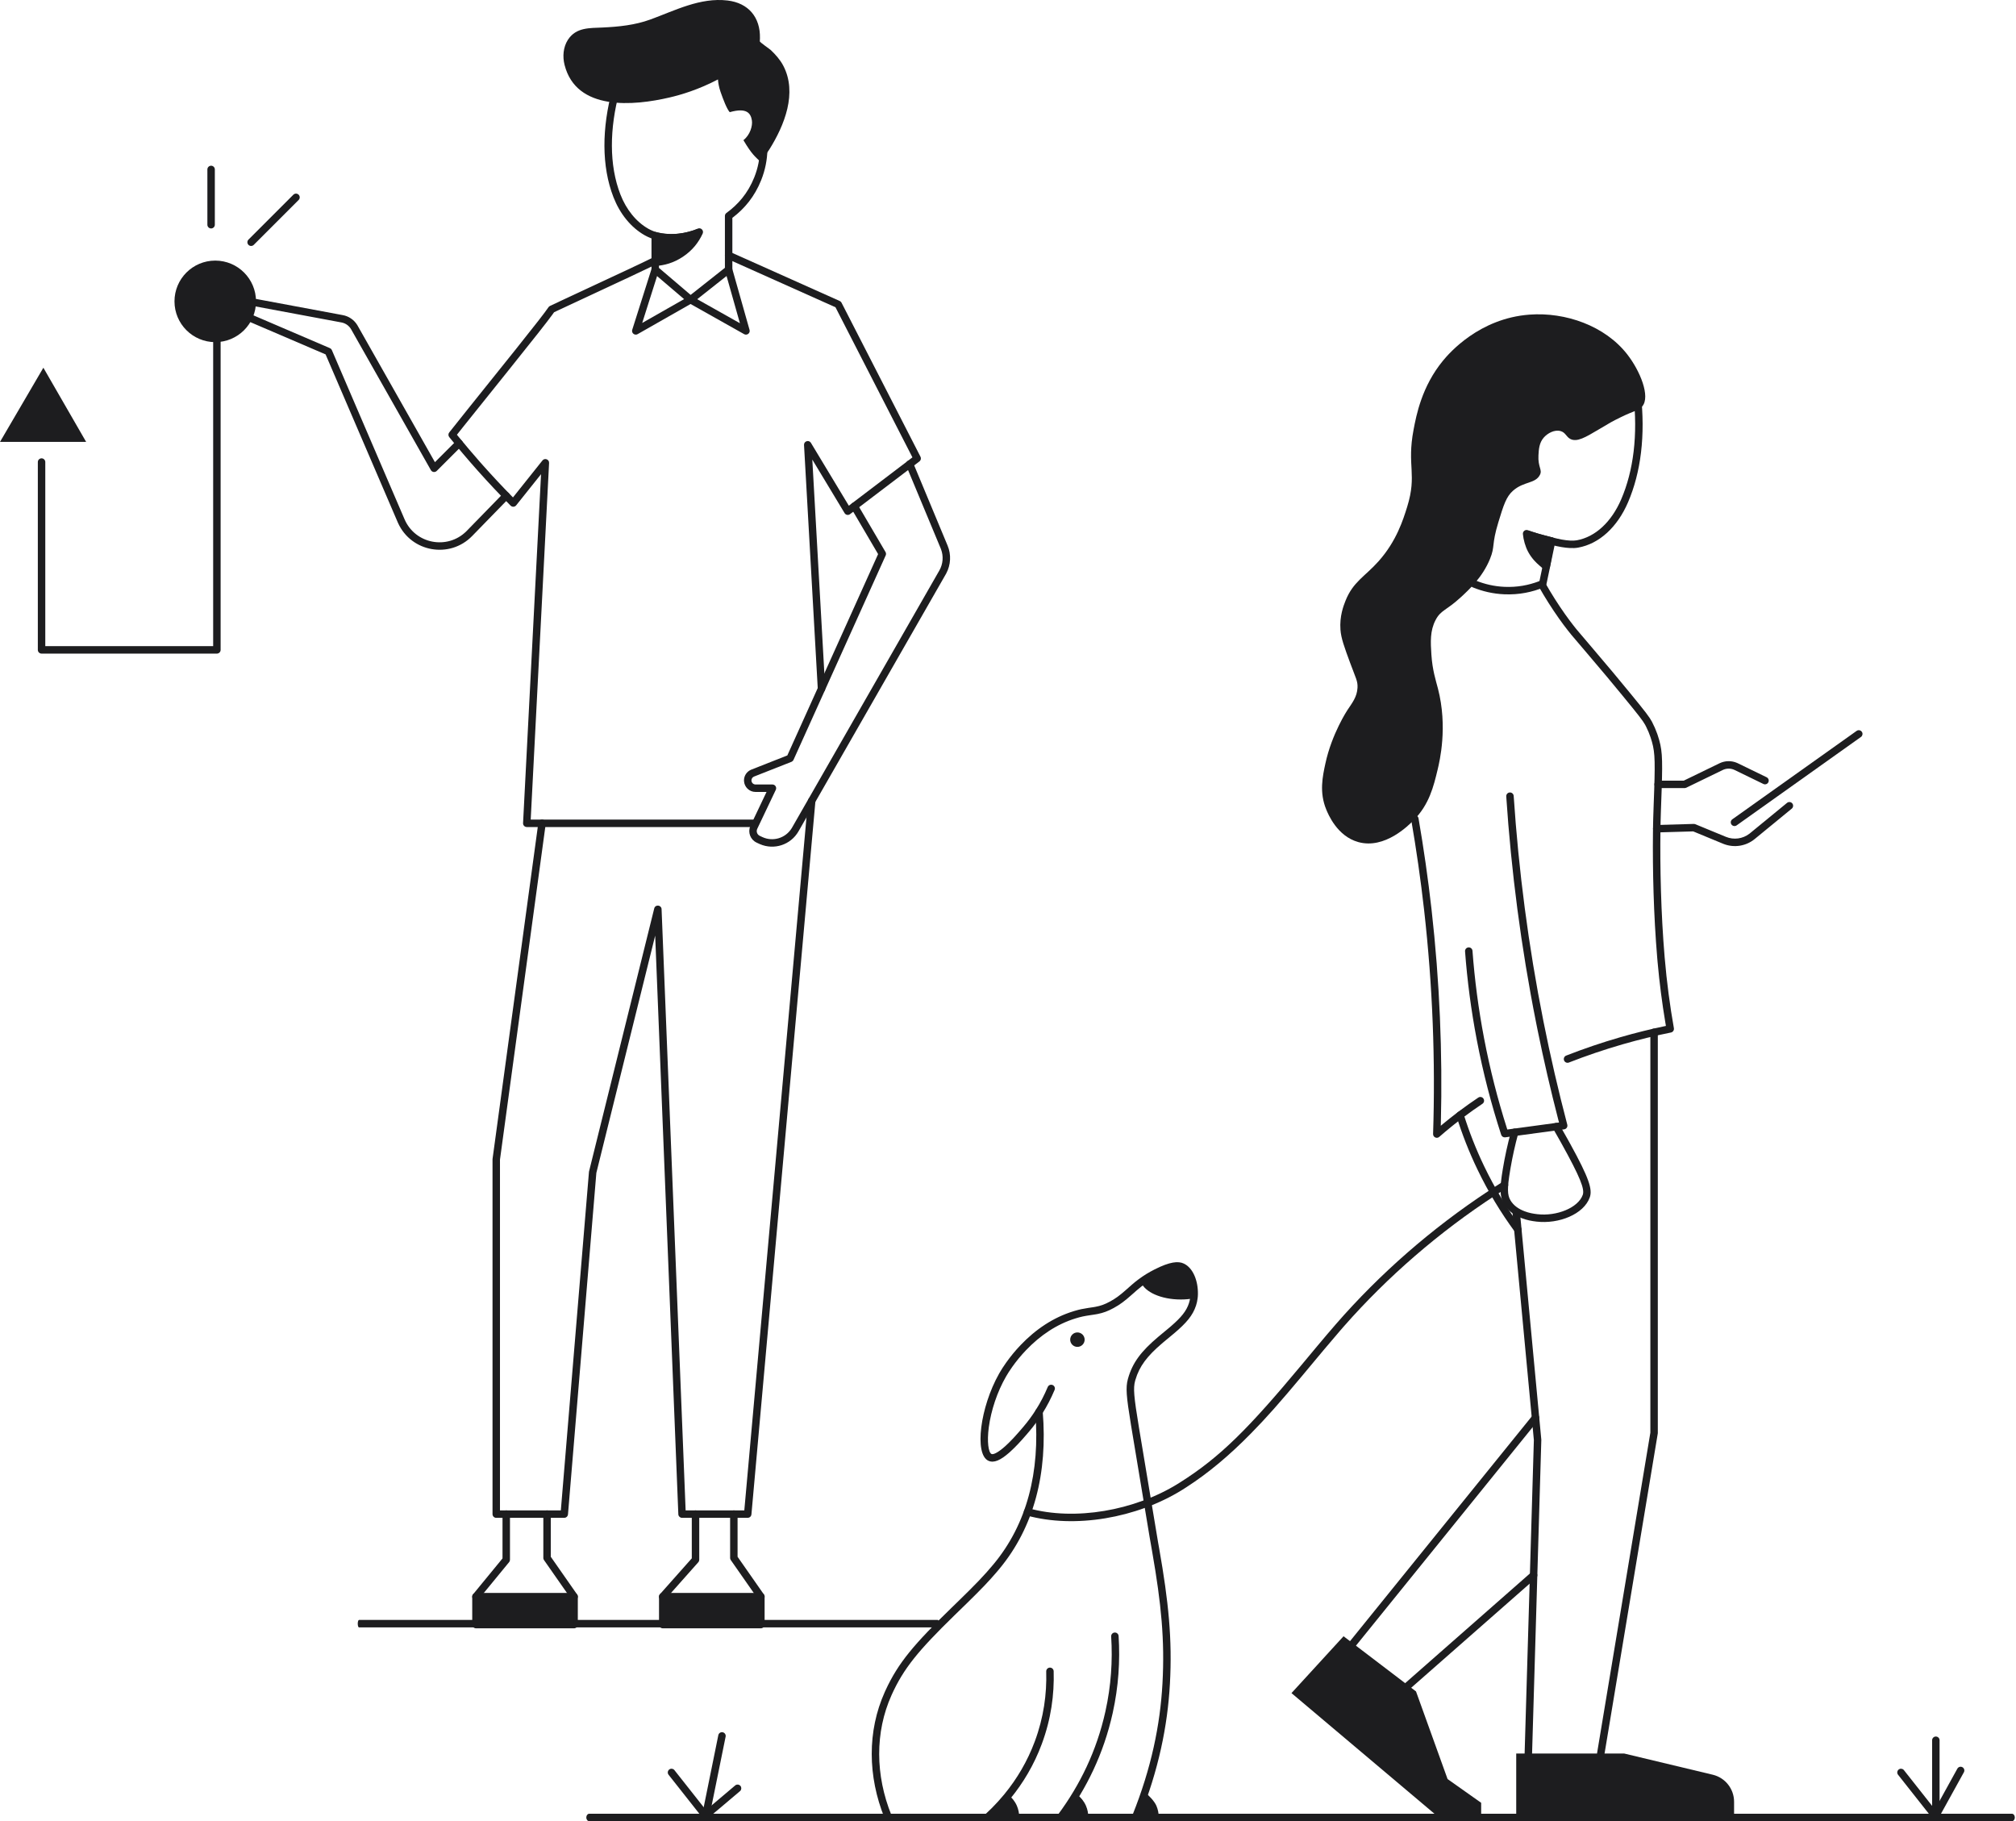 <?xml version="1.0" encoding="UTF-8"?>
<svg xmlns="http://www.w3.org/2000/svg" width="455" height="411" viewBox="0 0 455 411" fill="none">
  <path fill-rule="evenodd" clip-rule="evenodd" d="M304.069 160.304C304.069 160.304 300.563 165.627 299.13 172.324C298.517 175.184 297.706 178.798 299.341 182.724C299.736 183.671 301.757 188.696 306.548 190.033C312.548 191.709 317.945 186.231 319.072 185.087C322.578 181.528 323.547 177.497 324.456 173.721C324.915 171.813 326.781 164.055 324.535 155.385C324.056 153.538 323.29 151.261 323.057 147.729C322.868 144.87 322.733 142.368 323.998 139.939C325.195 137.639 326.377 137.847 329.714 134.769C331.579 133.049 334.59 130.271 336.278 126.149C337.487 123.197 336.584 123.052 338.176 117.844C339.349 114.008 339.935 112.09 341.498 110.725C343.954 108.582 346.5 109.2 347.549 107.166C348.154 105.992 347.071 105.451 347.222 102.745C347.298 101.388 347.379 99.914 348.45 98.715C349.306 97.757 350.858 96.9 352.214 97.285C353.353 97.608 353.463 98.553 354.397 99.054C355.906 99.861 357.891 98.652 360.719 96.978C363.632 95.254 363.636 95.217 365.854 94.128C368.85 92.658 369.815 92.683 370.654 91.702C372.53 89.503 370.17 83.684 367.232 79.934C362.216 73.531 353.355 70.397 345.199 71.004C333.91 71.843 327.143 79.609 325.682 81.385C320.888 87.213 319.662 93.675 319.038 96.957C317.468 105.228 319.886 106.992 317.585 114.397C316.688 117.283 315.187 122.111 311.148 126.647C308.052 130.125 305.394 131.263 303.674 135.574C303.228 136.693 302.306 139.077 302.534 142.107C302.68 144.048 303.359 145.898 304.719 149.595C305.989 153.052 306.468 153.702 306.382 155.212C306.263 157.325 305.181 158.614 304.069 160.304Z" fill="#1D1D1F"></path>
  <path d="M349.379 121.936C349.474 121.481 349.92 121.189 350.375 121.285C350.803 121.374 351.086 121.774 351.038 122.2L351.025 122.28L349.596 129.11L349.006 131.919C348.949 132.192 348.761 132.418 348.503 132.524C345.831 133.623 342.865 134.263 339.495 134.118C336.954 134.007 334.583 133.449 332.39 132.553C331.96 132.377 331.754 131.887 331.93 131.456C332.105 131.026 332.597 130.82 333.027 130.996C335.047 131.822 337.23 132.335 339.568 132.437C342.43 132.561 344.978 132.068 347.291 131.195L347.453 131.131L349.379 121.936Z" fill="#1D1D1F"></path>
  <path d="M369.379 87.994C369.84 87.942 370.257 88.273 370.31 88.734C371.401 98.295 370.334 106.626 367.437 113.359C365.043 118.916 360.998 122.714 356.18 123.585C355.632 123.686 355.001 123.714 354.304 123.677C353.143 123.619 351.775 123.383 350.304 123.004L347.556 122.277C347.37 122.227 347.2 122.18 347.033 122.134L346.593 122.011C345.985 121.837 345.397 121.66 344.715 121.442C344.273 121.301 344.028 120.828 344.17 120.385C344.311 119.942 344.785 119.698 345.227 119.84L345.865 120.04C346.172 120.135 346.465 120.223 346.759 120.308L347.265 120.453L348.137 120.691L350.42 121.295C351.909 121.695 353.278 121.942 354.391 121.997C354.968 122.028 355.47 122.006 355.878 121.931C360.085 121.17 363.705 117.771 365.892 112.694C368.668 106.241 369.698 98.205 368.638 88.925C368.586 88.463 368.917 88.047 369.379 87.994Z" fill="#1D1D1F"></path>
  <path d="M319.18 183.989C319.638 183.91 320.074 184.216 320.153 184.674C321.318 191.41 322.3 198.25 323.086 205.195C324.936 221.596 325.586 237.649 325.196 253.346L325.177 254.057L325.797 253.54C326.733 252.766 327.691 252.005 328.671 251.256L329.41 250.696C330.812 249.647 332.223 248.648 333.641 247.7C334.027 247.442 334.549 247.546 334.807 247.932C335.065 248.318 334.962 248.84 334.575 249.099C333.183 250.03 331.796 251.011 330.419 252.043C328.471 253.503 326.611 255.012 324.834 256.565C324.281 257.049 323.416 256.64 323.44 255.905C323.971 239.456 323.358 222.612 321.415 205.384C320.632 198.472 319.655 191.664 318.495 184.961C318.416 184.503 318.723 184.068 319.18 183.989Z" fill="#1D1D1F"></path>
  <path d="M340.735 178.84C341.198 178.81 341.599 179.161 341.63 179.624C342.744 196.386 344.934 213.35 348.352 230.52C349.922 238.414 351.719 246.175 353.727 253.816C353.849 254.279 353.561 254.744 353.104 254.849L353.027 254.863L339.723 256.668C339.32 256.723 338.935 256.481 338.81 256.095C336.585 249.254 334.728 242.13 333.304 234.685C332.01 227.918 331.145 221.261 330.654 214.703C330.619 214.24 330.966 213.836 331.429 213.802C331.893 213.767 332.296 214.115 332.331 214.578C332.817 221.072 333.674 227.666 334.957 234.369C336.299 241.391 338.032 248.126 340.097 254.605L340.194 254.906L351.861 253.323L351.672 252.598C349.969 246.006 348.423 239.324 347.043 232.545L346.702 230.848C343.27 213.604 341.07 196.569 339.951 179.735C339.921 179.272 340.271 178.871 340.735 178.84Z" fill="#1D1D1F"></path>
  <path d="M347.534 131.109C347.938 130.881 348.451 131.023 348.68 131.427C350.185 134.087 351.688 136.432 353.227 138.611C353.907 139.572 354.533 140.41 355.177 141.231C355.331 141.426 355.486 141.622 355.645 141.819L355.887 142.117C356.473 142.836 361.199 148.333 364.113 151.827L367.992 156.52C371.413 160.683 372.329 161.904 372.839 162.881C373.315 163.794 373.7 164.675 374.011 165.554L374.123 165.885C375.143 168.968 375.282 170.576 375.025 178.288L374.859 182.97C374.832 183.797 374.808 184.578 374.788 185.368L374.761 186.695L374.755 187.14C374.64 195.772 374.863 206.071 375.7 216.001C376.184 221.721 376.906 227.076 377.788 232.039C377.867 232.489 377.573 232.921 377.125 233.011C373.543 233.729 369.905 234.615 366.225 235.674C362.04 236.881 357.997 238.259 354.091 239.788C353.659 239.957 353.171 239.744 353.002 239.311C352.833 238.878 353.046 238.391 353.479 238.221C357.432 236.674 361.523 235.279 365.76 234.058C369.145 233.083 372.497 232.254 375.803 231.564L375.989 231.526L375.855 230.737C375.135 226.448 374.535 221.88 374.103 217.05L374.024 216.142C373.206 206.443 372.971 196.407 373.064 187.888L373.097 185.722L373.128 184.532C373.154 183.605 373.186 182.667 373.223 181.627L373.343 178.271C373.593 170.777 373.462 169.244 372.526 166.413C372.265 165.623 371.936 164.833 371.527 164.012L371.291 163.554C370.803 162.666 369.718 161.262 366.11 156.88L362.628 152.673C359.9 149.408 355.745 144.569 354.742 143.372L354.583 143.179C354.332 142.872 354.091 142.571 353.855 142.271C353.193 141.428 352.551 140.566 351.853 139.582C350.284 137.359 348.75 134.967 347.216 132.256C346.987 131.852 347.13 131.338 347.534 131.109Z" fill="#1D1D1F"></path>
  <path d="M373.319 232.129C373.755 232.129 374.115 232.463 374.156 232.889L374.16 232.97V323.381L374.157 323.45L374.148 323.519L362.117 395.869C362.041 396.327 361.608 396.636 361.15 396.56C360.718 396.489 360.418 396.101 360.448 395.673L360.458 395.593L372.477 323.313L372.478 232.97C372.478 232.533 372.811 232.173 373.237 232.133L373.319 232.129Z" fill="#1D1D1F"></path>
  <path d="M342.124 272.792C342.559 272.751 342.948 273.049 343.029 273.47L343.04 273.55L347.864 324.877L347.867 324.98L345.456 406.76C345.442 407.225 345.054 407.59 344.59 407.576C344.153 407.563 343.804 407.219 343.776 406.792L343.774 406.71L346.184 324.98L341.366 273.708C341.325 273.273 341.623 272.884 342.044 272.803L342.124 272.792Z" fill="#1D1D1F"></path>
  <path fill-rule="evenodd" clip-rule="evenodd" d="M342.203 395.731H366.584L386.558 400.512C389.382 401.188 391.372 403.712 391.372 406.616V409.97L342.203 409.379V395.731Z" fill="#1D1D1F"></path>
  <path fill-rule="evenodd" clip-rule="evenodd" d="M303.233 369.263L291.48 382.092L324.314 409.795H334.289V406.848L326.71 401.491L319.586 381.716L303.233 369.263Z" fill="#1D1D1F"></path>
  <path d="M345.902 319.415C346.194 319.054 346.723 318.998 347.085 319.29C347.423 319.564 347.493 320.047 347.26 320.403L347.21 320.473L305.448 372.11C305.155 372.471 304.626 372.527 304.264 372.235C303.926 371.961 303.856 371.478 304.089 371.122L304.139 371.052L345.902 319.415Z" fill="#1D1D1F"></path>
  <path d="M345.57 354.856C345.92 354.55 346.451 354.584 346.757 354.933C347.045 355.26 347.033 355.748 346.743 356.06L346.681 356.12L317.853 381.456C317.505 381.762 316.973 381.728 316.666 381.379C316.379 381.052 316.391 380.565 316.681 380.252L316.742 380.192L345.57 354.856Z" fill="#1D1D1F"></path>
  <path d="M350.812 253.534C351.214 253.301 351.729 253.438 351.962 253.84L352.533 254.832C352.928 255.524 353.357 256.282 353.836 257.138L354.417 258.188C358.615 265.831 359.452 268.404 358.8 270.228C357.437 274.041 351.811 276.266 346.804 275.687C345.623 275.551 344.656 275.362 343.522 274.937C341.769 274.28 340.356 273.252 339.465 271.754C338.481 270.101 338.423 268.312 339.184 263.779C339.635 261.07 340.233 258.277 341.042 255.313C341.164 254.865 341.627 254.601 342.075 254.723C342.523 254.845 342.787 255.308 342.665 255.756C341.932 258.439 341.377 260.978 340.948 263.442L340.843 264.056C340.144 268.222 340.191 269.685 340.911 270.894C341.583 272.023 342.688 272.828 344.112 273.361C345.09 273.728 345.94 273.894 346.997 274.015C351.314 274.515 356.167 272.596 357.216 269.661L357.243 269.578C357.623 268.304 356.714 265.781 352.367 257.958L351.529 256.47C351.162 255.822 350.825 255.234 350.507 254.684C350.273 254.282 350.41 253.767 350.812 253.534Z" fill="#1D1D1F"></path>
  <path d="M329.279 250.862C329.722 250.724 330.193 250.971 330.332 251.415C331.561 255.358 333.087 259.28 334.963 263.182C337.369 268.193 340.155 272.775 343.243 276.976C343.518 277.351 343.438 277.877 343.063 278.152C342.689 278.427 342.163 278.347 341.888 277.973C338.74 273.689 335.899 269.018 333.447 263.911C331.535 259.933 329.979 255.935 328.726 251.915C328.587 251.472 328.835 251 329.279 250.862Z" fill="#1D1D1F"></path>
  <path d="M339.102 266.736C339.497 266.49 340.015 266.609 340.262 267.003C340.508 267.397 340.389 267.916 339.995 268.162C339.365 268.556 338.749 268.949 338.143 269.342L337.541 269.735C324.851 278.01 313.197 288.078 303.309 299.324L302.443 300.318C301.28 301.66 300.143 302.998 298.668 304.759L293.89 310.489C288.87 316.491 285.887 319.877 282.348 323.48C277.481 328.435 272.745 332.426 267.715 335.66L266.774 336.257C256.519 342.606 242.599 345.016 231.695 342.001C231.247 341.877 230.985 341.414 231.108 340.966C231.232 340.519 231.695 340.256 232.143 340.38C242.577 343.264 256.018 340.938 265.878 334.834L266.309 334.561C275.428 328.812 281.815 322.344 293.659 308.142L297.177 303.92C298.895 301.868 300.154 300.386 301.492 298.847C311.419 287.437 323.141 277.21 335.922 268.786L336.62 268.328C337.425 267.799 338.252 267.268 339.102 266.736Z" fill="#1D1D1F"></path>
  <path d="M234.431 317.776C234.895 317.738 235.301 318.082 235.338 318.546C236.474 332.48 233.39 344.639 225.525 354.09L225.008 354.705C223.206 356.825 221.439 358.664 218.336 361.701L215.412 364.546C207.293 372.463 203.929 376.514 201.21 382.565C197.458 390.93 197.546 400.636 201.194 409.649C201.368 410.08 201.161 410.57 200.73 410.744C200.299 410.919 199.809 410.711 199.635 410.28C195.82 400.857 195.728 390.676 199.675 381.876L199.883 381.419C202.748 375.218 206.34 371.007 214.839 362.756L216.233 361.403C220.205 357.538 222.112 355.561 224.232 353.014C231.79 343.931 234.763 332.207 233.662 318.682C233.624 318.219 233.969 317.813 234.431 317.776Z" fill="#1D1D1F"></path>
  <path d="M260.615 286.463C264.001 284.756 265.906 284.546 267.184 285.159C269.314 286.164 270.424 289.133 270.363 292.09C270.356 292.471 270.328 292.815 270.279 293.099C270.218 293.61 270.105 294.11 269.941 294.617C269.212 296.861 267.761 298.568 264.968 300.923L262.71 302.796L262.217 303.214C258.926 306.04 257.173 308.28 256.257 311.393L256.191 311.622C255.735 313.27 255.903 315.152 257.046 322.097L261.389 348.161L261.62 349.456C263.726 361.419 264.599 369.889 264.043 380.008C263.515 389.526 261.488 399.472 257.142 410.279C256.969 410.709 256.479 410.919 256.048 410.745C255.617 410.571 255.408 410.082 255.581 409.651C259.855 399.025 261.845 389.258 262.363 379.915C262.901 370.134 262.078 361.888 260.072 350.371L259.469 346.915L255.251 321.54C254.189 315.024 254.043 313.141 254.549 311.251L254.57 311.173C255.599 307.465 257.607 304.916 261.375 301.721L262.353 300.907C262.921 300.437 263.629 299.852 263.884 299.637L264.324 299.261C266.602 297.291 267.771 295.853 268.34 294.098C268.472 293.692 268.561 293.3 268.614 292.86C268.654 292.624 268.676 292.363 268.681 292.058C268.73 289.689 267.849 287.333 266.461 286.678C266.206 286.555 265.904 286.5 265.33 286.563C264.386 286.667 263.086 287.101 261.373 287.965C260.189 288.564 259.188 289.173 258.272 289.838L257.594 290.344C257.266 290.596 256.985 290.827 256.532 291.221L255.334 292.278C253.82 293.623 252.801 294.394 251.355 295.185C250.044 295.902 248.985 296.285 247.755 296.53L247.507 296.578C247.262 296.622 247.026 296.66 246.692 296.709L246.1 296.797C244.632 297.018 243.959 297.16 242.775 297.522C238.505 298.829 234.768 301.36 231.573 304.702C230.398 305.93 229.362 307.202 228.464 308.467C227.861 309.318 227.414 310.026 227.064 310.635C225.063 314.098 223.673 318.316 223.167 322.095C222.727 325.395 223.089 327.806 223.779 328.131C224.208 328.333 225.368 327.731 226.888 326.36C227.417 325.882 227.976 325.329 228.565 324.706L228.962 324.281C229.566 323.627 230.125 322.984 230.983 321.977C232.025 320.754 232.961 319.475 233.789 318.164C234.877 316.447 235.732 314.762 236.466 313.017C236.646 312.589 237.14 312.388 237.568 312.568C237.996 312.748 238.197 313.241 238.017 313.669C237.249 315.495 236.352 317.262 235.211 319.063C234.341 320.439 233.358 321.783 232.264 323.067L231.581 323.865C230.903 324.651 230.4 325.214 229.788 325.861C229.17 326.515 228.58 327.099 228.015 327.608L227.706 327.883C225.819 329.524 224.312 330.243 223.061 329.652C219.849 328.137 221.231 317.535 225.477 310.022L225.606 309.796C225.98 309.145 226.455 308.392 227.093 307.493C228.036 306.165 229.123 304.83 230.357 303.539C233.738 300.004 237.711 297.314 242.283 295.914L242.634 295.808C243.651 295.509 244.366 295.361 245.622 295.168L246.806 294.99C246.951 294.967 247.078 294.946 247.206 294.922C248.37 294.711 249.312 294.386 250.547 293.71C251.788 293.031 252.685 292.366 253.983 291.226L255.451 289.933C256.043 289.417 256.359 289.164 256.855 288.793L257.019 288.672C258.078 287.879 259.234 287.162 260.615 286.463Z" fill="#1D1D1F"></path>
  <path d="M251.571 368.423C252.035 368.394 252.434 368.746 252.463 369.21C252.816 374.814 252.454 380.6 251.128 386.592C249.088 395.786 245.203 403.67 240.172 410.465C239.896 410.838 239.369 410.917 238.996 410.641C238.622 410.364 238.544 409.837 238.82 409.465C243.72 402.847 247.501 395.173 249.485 386.228C250.776 380.4 251.128 374.77 250.785 369.316C250.755 368.852 251.108 368.453 251.571 368.423Z" fill="#1D1D1F"></path>
  <path d="M236.943 376.339C237.408 376.326 237.795 376.692 237.807 377.157C237.958 382.465 237.222 387.938 235.12 393.594C233.386 398.256 230.937 402.377 227.955 406.008C227.016 407.148 226.049 408.21 225.049 409.217C224.574 409.686 224.099 410.14 223.622 410.582C223.28 410.898 222.748 410.877 222.433 410.536C222.117 410.195 222.138 409.663 222.479 409.347C222.943 408.918 223.405 408.477 223.861 408.026C224.82 407.061 225.751 406.037 226.656 404.94C229.524 401.448 231.877 397.486 233.543 393.007C235.564 387.573 236.271 382.31 236.126 377.204C236.113 376.739 236.479 376.353 236.943 376.339Z" fill="#1D1D1F"></path>
  <path d="M454.076 409.318C454.44 409.318 454.735 409.694 454.735 410.159C454.735 410.596 454.474 410.955 454.139 410.996L454.076 411H132.987C132.623 411 132.327 410.623 132.327 410.159C132.327 409.722 132.589 409.362 132.924 409.322L132.987 409.318H454.076Z" fill="#1D1D1F"></path>
  <path d="M403.323 181.19C403.682 180.895 404.212 180.947 404.506 181.307C404.783 181.643 404.754 182.131 404.453 182.433L404.389 182.491L396.032 189.345C394.077 190.949 391.417 191.377 389.063 190.48L388.883 190.408L382.148 187.626L373.939 187.862C373.502 187.874 373.133 187.552 373.08 187.126L373.074 187.045C373.061 186.608 373.385 186.239 373.81 186.187L373.891 186.181L382.279 185.939C382.367 185.937 382.456 185.948 382.541 185.973L382.624 186.003L389.525 188.853C391.294 189.584 393.313 189.314 394.825 188.156L394.965 188.044L403.323 181.19Z" fill="#1D1D1F"></path>
  <path d="M388.094 172.251C389.346 171.645 390.799 171.621 392.065 172.18L392.223 172.253L398.718 175.409C399.136 175.612 399.31 176.115 399.107 176.534C398.916 176.927 398.459 177.104 398.058 176.954L397.983 176.922L391.488 173.766C390.695 173.381 389.777 173.359 388.969 173.701L388.828 173.765L380.579 177.769C380.492 177.811 380.4 177.837 380.306 177.848L380.211 177.853H374.234C373.769 177.853 373.393 177.477 373.393 177.012C373.393 176.575 373.726 176.216 374.153 176.175L374.234 176.171L380.018 176.171L388.094 172.251Z" fill="#1D1D1F"></path>
  <path d="M419.029 164.945C419.407 164.676 419.932 164.765 420.201 165.143C420.455 165.499 420.391 165.985 420.067 166.266L420.003 166.316L391.953 186.266C391.574 186.535 391.049 186.447 390.78 186.068C390.527 185.712 390.59 185.226 390.914 184.945L390.978 184.895L419.029 164.945Z" fill="#1D1D1F"></path>
  <path d="M436.91 391.892C437.347 391.892 437.707 392.226 437.748 392.652L437.751 392.733V409.402C437.751 409.867 437.375 410.243 436.91 410.243C436.473 410.243 436.114 409.91 436.073 409.483L436.069 409.402V392.733C436.069 392.269 436.446 391.892 436.91 391.892Z" fill="#1D1D1F"></path>
  <path d="M441.764 399.146C441.989 398.739 442.5 398.591 442.907 398.816C443.29 399.027 443.443 399.493 443.273 399.886L443.237 399.959L437.813 409.783L437.737 409.931L437.642 410.099C437.413 410.503 436.9 410.645 436.495 410.416C436.115 410.201 435.967 409.733 436.142 409.342L436.179 409.27L436.255 409.137L436.326 408.998L441.764 399.146Z" fill="#1D1D1F"></path>
  <path d="M428.522 399.339C428.864 399.069 429.35 399.107 429.647 399.413L429.704 399.478L437.476 409.325L437.566 409.436C437.857 409.798 437.799 410.328 437.437 410.619C437.098 410.892 436.611 410.858 436.312 410.555L436.255 410.49L436.193 410.411L436.155 410.366L428.383 400.52C428.095 400.156 428.158 399.627 428.522 399.339Z" fill="#1D1D1F"></path>
  <path d="M162.121 391.587C162.213 391.132 162.657 390.837 163.112 390.93C163.54 391.017 163.826 391.415 163.782 391.841L163.769 391.921L160.262 409.201L160.263 409.402C160.263 409.84 159.929 410.199 159.502 410.24L159.421 410.243C158.984 410.243 158.625 409.91 158.584 409.483L158.58 409.402V409.116L158.584 409.032L158.597 408.949L162.121 391.587Z" fill="#1D1D1F"></path>
  <path d="M165.925 402.933C166.279 402.634 166.81 402.678 167.11 403.033C167.391 403.366 167.37 403.853 167.073 404.16L167.011 404.218L160.245 409.937L160.153 410.099C159.937 410.479 159.47 410.627 159.079 410.453L159.007 410.416C158.626 410.201 158.478 409.733 158.653 409.342L158.69 409.269L158.764 409.14L158.82 409.028C158.858 408.952 158.908 408.881 158.967 408.82L159.03 408.761L165.925 402.933Z" fill="#1D1D1F"></path>
  <path d="M151.033 399.339C151.375 399.069 151.861 399.107 152.158 399.413L152.215 399.478L159.987 409.325L160.077 409.436C160.368 409.798 160.31 410.328 159.948 410.619C159.609 410.892 159.123 410.858 158.823 410.555L158.766 410.49L158.704 410.411L158.666 410.366L150.894 400.52C150.607 400.156 150.669 399.627 151.033 399.339Z" fill="#1D1D1F"></path>
  <path fill-rule="evenodd" clip-rule="evenodd" d="M244.797 302.329C244.797 303.229 244.067 303.959 243.166 303.959C242.265 303.959 241.536 303.229 241.536 302.329C241.536 301.428 242.265 300.698 243.166 300.698C244.067 300.698 244.797 301.428 244.797 302.329Z" fill="#1D1D1F"></path>
  <path fill-rule="evenodd" clip-rule="evenodd" d="M269.522 292.076C269.516 292.395 269.494 292.704 269.443 293.001C268.518 293.175 267.526 293.264 266.488 293.264C262.053 293.264 258.358 291.582 257.523 289.345C258.459 288.644 259.564 287.938 260.993 287.214C264.997 285.196 266.365 285.7 266.825 285.92C268.821 286.861 269.567 289.911 269.522 292.076Z" fill="#1D1D1F"></path>
  <path fill-rule="evenodd" clip-rule="evenodd" d="M230.027 409.965H224.312C224.361 409.474 224.416 408.984 224.471 408.493C225.471 407.488 226.519 406.347 227.586 405.052C228.31 405.623 229.016 406.414 229.494 407.5C229.88 408.389 230.015 409.242 230.027 409.965Z" fill="#1D1D1F"></path>
  <path fill-rule="evenodd" clip-rule="evenodd" d="M245.622 409.965H239.906C239.956 409.474 240.011 408.984 240.065 408.493C241.065 407.488 242.114 406.347 243.181 405.052C243.904 405.623 244.609 406.414 245.088 407.5C245.475 408.389 245.609 409.242 245.622 409.965Z" fill="#1D1D1F"></path>
  <path fill-rule="evenodd" clip-rule="evenodd" d="M261.519 409.965H255.803C256.947 407.783 257.623 406.359 258.512 404.58C259.236 405.151 260.507 406.414 260.985 407.5C261.371 408.389 261.506 409.241 261.519 409.965Z" fill="#1D1D1F"></path>
  <path fill-rule="evenodd" clip-rule="evenodd" d="M350.015 122.059C349.005 121.824 347.943 121.543 346.837 121.206C346.038 120.962 345.275 120.707 344.548 120.445C344.63 121.375 344.971 122.916 345.638 124.147C346.744 126.186 348.193 127.1 348.975 127.848C349.494 125.146 349.497 124.448 350.015 122.059Z" fill="#1D1D1F"></path>
  <path fill-rule="evenodd" clip-rule="evenodd" d="M344.898 124.547C344.253 123.357 343.821 121.772 343.71 120.518C343.657 119.907 344.255 119.445 344.833 119.654C345.573 119.92 346.322 120.17 347.083 120.402C348.13 120.721 349.172 120.999 350.205 121.239C350.653 121.343 350.935 121.787 350.837 122.237C350.632 123.181 350.506 123.863 350.359 124.765L350.126 126.204C350.073 126.525 350.029 126.779 349.983 127.035L349.801 128.007C349.675 128.661 348.875 128.917 348.394 128.456C348.327 128.392 348.252 128.324 348.155 128.24L347.467 127.653C346.982 127.234 346.593 126.86 346.211 126.426C345.714 125.862 345.278 125.247 344.898 124.547ZM346.003 121.827L345.616 121.7L345.685 121.963C345.858 122.596 346.096 123.226 346.377 123.745C346.694 124.33 347.057 124.842 347.472 125.313C347.607 125.467 347.824 125.681 348.069 125.912L348.415 126.234L348.748 124.193C348.831 123.7 348.91 123.258 349.005 122.785L349.024 122.684L348.537 122.56C348.106 122.448 347.675 122.329 347.242 122.204L346.592 122.01C346.395 121.95 346.199 121.889 346.003 121.827Z" fill="#1D1D1F"></path>
  <path fill-rule="evenodd" clip-rule="evenodd" d="M128.15 9.021C128.173 8.986 128.195 8.951 128.218 8.916C130.055 6.147 133.079 6.347 136.007 6.209C139.659 6.037 143.305 5.669 146.762 4.408C152.381 2.359 158.029 -0.615 164.202 0.112C168.908 0.666 171.631 3.907 171.517 8.64C171.511 8.869 171.5 9.097 171.484 9.326C171.471 9.524 173.725 11.072 173.962 11.296C175.031 12.306 176.076 13.493 176.766 14.8C180.019 20.958 177.027 28.31 173.655 33.697C173.489 33.962 171.686 36.563 171.72 36.596C170.382 35.287 169.72 34.898 167.786 31.634C169.302 30.444 169.886 28.391 169.699 27.183C169.449 25.568 168.545 24.22 164.695 25.316C164.034 24.58 163.234 22.477 162.621 20.724C162.247 19.654 162.096 18.686 162.039 17.929C157.623 20.233 153.748 21.387 151.093 22.004C143.038 23.88 130.071 25.107 127.417 14.638C126.941 12.756 127.114 10.658 128.15 9.021Z" fill="#1D1D1F"></path>
  <path d="M172.382 32.946C172.846 32.957 173.213 33.343 173.202 33.807C173.147 36.052 172.713 38.352 171.802 40.635C170.302 44.401 168.022 47.076 165.396 49.083L165.29 49.163L165.29 60.845C165.29 61.074 165.197 61.292 165.035 61.449L164.971 61.505L156.375 68.302C156.083 68.533 155.677 68.542 155.375 68.334L155.308 68.282L147.335 61.486C147.168 61.344 147.065 61.143 147.043 60.927L147.039 60.845V53.193C147.039 52.729 147.416 52.352 147.88 52.352C148.318 52.352 148.677 52.686 148.718 53.112L148.721 53.193L148.721 60.457L155.873 66.553L163.608 60.438L163.608 48.74C163.608 48.501 163.71 48.274 163.886 48.115L163.955 48.059C166.535 46.188 168.788 43.656 170.24 40.011C171.073 37.923 171.469 35.82 171.52 33.765C171.532 33.301 171.917 32.934 172.382 32.946Z" fill="#1D1D1F"></path>
  <path d="M164.218 60.037C164.639 59.918 165.075 60.141 165.23 60.541L165.256 60.618L169.169 74.448C169.367 75.146 168.652 75.737 168.013 75.443L167.948 75.41L155.856 68.607L143.91 75.408C143.266 75.774 142.512 75.192 142.673 74.493L142.692 74.423L147.077 60.592C147.218 60.15 147.69 59.904 148.133 60.045C148.55 60.177 148.792 60.604 148.701 61.023L148.68 61.1L144.944 72.883L155.438 66.91C155.669 66.779 155.946 66.765 156.187 66.869L156.266 66.908L166.995 72.944L163.638 61.075C163.519 60.655 163.742 60.218 164.142 60.063L164.218 60.037Z" fill="#1D1D1F"></path>
  <path d="M147.505 58.057C147.921 57.85 148.426 58.02 148.633 58.435C148.84 58.851 148.671 59.356 148.255 59.563L146.982 60.188C145.728 60.796 144.095 61.57 141.899 62.6L125.757 70.132L125.049 70.47L124.699 70.961C123.401 72.745 120.514 76.4 115.012 83.265L104.663 96.173L103.125 98.109L103.474 98.538C105.026 100.437 106.628 102.326 108.281 104.204L109.113 105.143C111.211 107.496 113.343 109.774 115.508 111.983L115.775 112.254L122.429 103.916C122.938 103.277 123.968 103.668 123.926 104.485L119.777 184.959H169.961C170.398 184.959 170.757 185.292 170.798 185.719L170.802 185.8C170.802 186.237 170.469 186.597 170.042 186.637L169.961 186.641H118.892C118.41 186.641 118.027 186.238 118.052 185.757L122.111 107.011L116.497 114.044C116.184 114.436 115.598 114.468 115.244 114.111C112.738 111.587 110.275 108.974 107.857 106.262C105.611 103.741 103.458 101.202 101.394 98.644C101.147 98.339 101.145 97.903 101.388 97.595L105.574 92.339L116.508 78.703C120.86 73.252 123.008 70.493 123.786 69.338C123.87 69.213 123.986 69.113 124.121 69.049L128.138 67.155L141.175 61.081C144.197 59.665 146.148 58.734 147.505 58.057Z" fill="#1D1D1F"></path>
  <path d="M163.682 57.284C163.86 56.884 164.311 56.693 164.717 56.83L164.793 56.86L189.521 67.926C189.671 67.993 189.797 68.103 189.885 68.239L189.926 68.31L207.75 103.076C207.923 103.415 207.847 103.824 207.572 104.078L207.51 104.13L205.878 105.368L205.811 105.424L191.85 116.033C191.474 116.319 190.942 116.237 190.666 115.866L190.62 115.798L183.334 103.715L186.25 155.443C186.25 155.907 185.873 156.284 185.409 156.284C184.971 156.284 184.612 155.95 184.572 155.524L181.464 100.426C181.416 99.577 182.502 99.215 182.981 99.879L183.024 99.944L191.577 114.127L204.73 104.134L204.794 104.079L205.931 103.216L188.564 69.341L164.106 58.395C163.706 58.216 163.515 57.765 163.652 57.359L163.682 57.284Z" fill="#1D1D1F"></path>
  <path d="M205.303 103.908C205.658 103.908 205.962 104.128 206.085 104.439L206.095 104.468L213.864 123.119C214.714 125.158 214.599 127.467 213.561 129.408L213.457 129.594L180.218 187.613C178.47 190.664 174.71 191.897 171.505 190.498L171.342 190.425L170.763 190.154C169.361 189.499 168.738 187.855 169.335 186.442L169.387 186.325L173.003 178.723H170.523C169.123 178.723 167.98 177.62 167.917 176.234L167.915 176.115C167.915 175.085 168.52 174.155 169.454 173.735L169.567 173.687L177.695 170.485L184.625 155.129L184.642 155.086L198.184 125.047L192.09 114.668C191.869 114.29 191.975 113.812 192.322 113.561L192.389 113.517C192.767 113.295 193.245 113.401 193.496 113.748L193.541 113.816L199.854 124.571C199.977 124.78 200.003 125.031 199.928 125.258L199.896 125.343L186.189 155.746L186.175 155.783L179.088 171.488C179.009 171.663 178.873 171.805 178.704 171.891L178.629 171.925L170.185 175.252C169.829 175.392 169.597 175.734 169.597 176.115C169.597 176.6 169.969 176.997 170.443 177.038L170.523 177.041H174.335C174.928 177.041 175.327 177.635 175.122 178.176L175.094 178.244L170.906 187.048C170.637 187.615 170.857 188.288 171.397 188.589L171.476 188.63L172.055 188.901C174.455 190.022 177.304 189.155 178.68 186.91L178.759 186.777L211.997 128.758C212.84 127.288 212.978 125.52 212.38 123.941L212.311 123.766L204.527 105.078C204.495 105.001 204.474 104.92 204.466 104.837L204.462 104.749C204.462 104.285 204.838 103.908 205.303 103.908Z" fill="#1D1D1F"></path>
  <path d="M56.364 67.817C56.52 67.505 56.85 67.324 57.192 67.355L57.271 67.366L77.331 71.108C78.704 71.349 79.904 72.167 80.631 73.351L80.715 73.495L98.163 104.304L103.023 99.445C103.331 99.136 103.818 99.117 104.148 99.387L104.212 99.445C104.52 99.752 104.54 100.24 104.27 100.57L104.212 100.634L98.572 106.275C98.198 106.648 97.584 106.586 97.289 106.165L97.245 106.094L79.252 74.324C78.809 73.544 78.058 72.989 77.179 72.792L77.032 72.763L57.585 69.136L56.681 70.944L74.456 78.565C74.629 78.639 74.772 78.769 74.862 78.933L74.897 79.005L91.304 117.185C93.701 122.757 100.943 124.148 105.236 119.914L105.365 119.784L113.635 111.295C113.959 110.961 114.492 110.955 114.824 111.279C115.137 111.583 115.162 112.069 114.897 112.404L114.84 112.468L106.57 120.958C101.51 126.156 92.829 124.611 89.847 118.049L89.758 117.849L73.484 79.978L55.199 72.139C54.778 71.959 54.583 71.48 54.745 71.062L54.777 70.99L56.364 67.817Z" fill="#1D1D1F"></path>
  <path d="M183.194 179.879L183.275 179.882C183.71 179.921 184.038 180.285 184.041 180.714L184.037 180.795L169.593 341.775C169.556 342.181 169.235 342.499 168.836 342.537L168.755 342.541H153.935C153.511 342.541 153.157 342.225 153.102 341.812L153.096 341.733L147.87 211.145L134.594 264.693L128.191 341.769C128.156 342.179 127.832 342.501 127.429 342.537L127.352 342.541H112C111.563 342.541 111.204 342.207 111.163 341.78L111.159 341.7V261.648L111.167 261.534L121.501 185.686C121.563 185.226 121.987 184.904 122.448 184.966C122.881 185.026 123.192 185.405 123.174 185.832L123.168 185.913L112.841 261.703V340.858H126.578L132.924 264.488C132.926 264.465 132.929 264.443 132.932 264.42L132.946 264.355L147.658 205.009C147.885 204.092 149.195 204.198 149.308 205.094L149.315 205.178L154.743 340.858H167.986L182.362 180.645C182.399 180.237 182.721 179.923 183.114 179.883L183.194 179.879Z" fill="#1D1D1F"></path>
  <path d="M165.626 340.859C166.064 340.859 166.423 341.192 166.464 341.618L166.467 341.7V351.326L172.417 359.845C172.499 359.963 172.55 360.099 172.564 360.241L172.568 360.327V366.629C172.568 367.065 172.235 367.425 171.809 367.466L171.727 367.47H149.579C149.143 367.47 148.783 367.136 148.742 366.709L148.738 366.629V360.327C148.738 360.15 148.794 359.979 148.896 359.837L148.951 359.768L156.133 351.68V341.7C156.133 341.262 156.467 340.903 156.894 340.862L156.975 340.859C157.412 340.859 157.771 341.192 157.812 341.618L157.816 341.7V352C157.816 352.176 157.761 352.347 157.659 352.489L157.604 352.558L150.42 360.645V365.787H170.886V360.591L164.937 352.073C164.855 351.955 164.804 351.819 164.79 351.677L164.785 351.591V341.7C164.785 341.235 165.162 340.859 165.626 340.859Z" fill="#1D1D1F"></path>
  <path d="M171.726 359.488C172.191 359.488 172.567 359.864 172.567 360.329C172.567 360.766 172.234 361.125 171.808 361.166L171.726 361.17H149.578C149.113 361.17 148.737 360.793 148.737 360.329C148.737 359.892 149.07 359.532 149.497 359.491L149.578 359.488H171.726Z" fill="#1D1D1F"></path>
  <path d="M123.468 340.859C123.906 340.859 124.264 341.192 124.305 341.618L124.309 341.7L124.309 351.326L130.258 359.845C130.34 359.963 130.391 360.099 130.405 360.241L130.41 360.327V366.629C130.41 367.065 130.076 367.425 129.649 367.466L129.569 367.47H107.421C106.983 367.47 106.624 367.136 106.584 366.709L106.58 366.629V360.327C106.58 360.16 106.629 359.998 106.721 359.86L106.771 359.793L113.414 351.699L113.415 341.7C113.415 341.262 113.748 340.903 114.174 340.862L114.256 340.859C114.693 340.859 115.052 341.192 115.093 341.618L115.097 341.7V352C115.097 352.166 115.047 352.329 114.956 352.466L114.906 352.533L108.261 360.628V365.787H128.727V360.59L122.779 352.073C122.697 351.955 122.646 351.819 122.632 351.677L122.627 351.591V341.7C122.627 341.235 123.004 340.859 123.468 340.859Z" fill="#1D1D1F"></path>
  <path d="M129.568 359.488C130.032 359.488 130.409 359.864 130.409 360.329C130.409 360.766 130.076 361.125 129.649 361.166L129.568 361.17H107.42C106.955 361.17 106.579 360.793 106.579 360.329C106.579 359.892 106.912 359.532 107.338 359.491L107.42 359.488H129.568Z" fill="#1D1D1F"></path>
  <path d="M138.205 20.129C138.326 19.681 138.788 19.416 139.237 19.538C139.685 19.659 139.95 20.122 139.828 20.57C137.541 28.99 137.441 37.265 140.026 43.899C141.339 47.267 143.554 50.054 146.324 51.624C149.237 53.276 153.205 53.185 157.321 51.725C157.759 51.569 158.239 51.798 158.395 52.236C158.55 52.674 158.321 53.154 157.883 53.31C153.352 54.917 148.903 55.02 145.495 53.088C142.364 51.314 139.904 48.218 138.459 44.51C135.726 37.498 135.831 28.869 138.205 20.129Z" fill="#1D1D1F"></path>
  <path fill-rule="evenodd" clip-rule="evenodd" d="M57.781 68.011C57.781 73.093 53.662 77.212 48.58 77.212C43.499 77.212 39.38 73.093 39.38 68.011C39.38 62.929 43.499 58.81 48.58 58.81C53.662 58.81 57.781 62.929 57.781 68.011Z" fill="#1D1D1F"></path>
  <path d="M48.952 70.369C49.389 70.369 49.748 70.703 49.789 71.13L49.793 71.21V146.661C49.793 147.098 49.459 147.457 49.032 147.498L48.952 147.502H9.38C8.943 147.502 8.584 147.169 8.543 146.742L8.539 146.661V104.275C8.539 103.811 8.916 103.434 9.38 103.434C9.817 103.434 10.176 103.768 10.217 104.194L10.221 104.275L10.221 145.82H48.11L48.111 71.21C48.111 70.773 48.444 70.414 48.871 70.373L48.952 70.369Z" fill="#1D1D1F"></path>
  <path fill-rule="evenodd" clip-rule="evenodd" d="M0 99.725L9.788 82.985L19.442 99.725H0Z" fill="#1D1D1F"></path>
  <path d="M47.646 37.399C48.084 37.399 48.443 37.732 48.483 38.158L48.487 38.24V50.714C48.487 51.178 48.111 51.555 47.646 51.555C47.209 51.555 46.85 51.221 46.809 50.794L46.805 50.714V38.24C46.805 37.775 47.182 37.399 47.646 37.399Z" fill="#1D1D1F"></path>
  <path d="M66.21 43.941C66.539 43.612 67.071 43.612 67.4 43.941C67.708 44.249 67.727 44.736 67.458 45.066L67.4 45.13L57.27 55.26C56.942 55.589 56.409 55.589 56.08 55.26C55.773 54.952 55.754 54.465 56.023 54.135L56.08 54.071L66.21 43.941Z" fill="#1D1D1F"></path>
  <path d="M211.662 365.583C211.82 365.583 211.948 365.959 211.948 366.424C211.948 366.86 211.835 367.22 211.689 367.261L211.662 367.265H81.029C80.87 367.265 80.742 366.888 80.742 366.424C80.742 365.986 80.856 365.627 81.001 365.586L81.029 365.583H211.662Z" fill="#1D1D1F"></path>
  <path fill-rule="evenodd" clip-rule="evenodd" d="M107.42 366.629H129.568V360.329H107.42V366.629Z" fill="#1D1D1F"></path>
  <path fill-rule="evenodd" clip-rule="evenodd" d="M149.579 366.629H171.727V360.329H149.579V366.629Z" fill="#1D1D1F"></path>
  <path fill-rule="evenodd" clip-rule="evenodd" d="M148.041 53.24C149.238 53.519 151.054 53.793 153.241 53.563C155.194 53.358 156.758 52.823 157.824 52.362C157.383 53.325 156.203 55.56 153.644 57.256C151.265 58.834 148.94 59.12 147.88 59.186C147.934 57.203 147.987 55.222 148.041 53.24Z" fill="#1D1D1F"></path>
  <path fill-rule="evenodd" clip-rule="evenodd" d="M153.153 52.726C154.752 52.558 156.185 52.154 157.491 51.59C158.198 51.285 158.909 52.012 158.589 52.712C157.699 54.656 156.318 56.492 154.109 57.957C152.042 59.328 149.955 59.9 147.932 60.025C147.439 60.055 147.026 59.657 147.04 59.163L147.2 53.217C147.214 52.686 147.713 52.301 148.231 52.421C149.75 52.774 151.381 52.912 153.153 52.726ZM155.911 53.973L155.96 53.905L155.704 53.974C154.95 54.167 154.16 54.312 153.329 54.399C151.821 54.557 150.404 54.505 149.065 54.296L148.854 54.26L148.747 58.252C150.132 58.055 151.545 57.588 152.946 56.706L153.18 56.555C154.327 55.795 155.217 54.917 155.911 53.973Z" fill="#1D1D1F"></path>
</svg>
